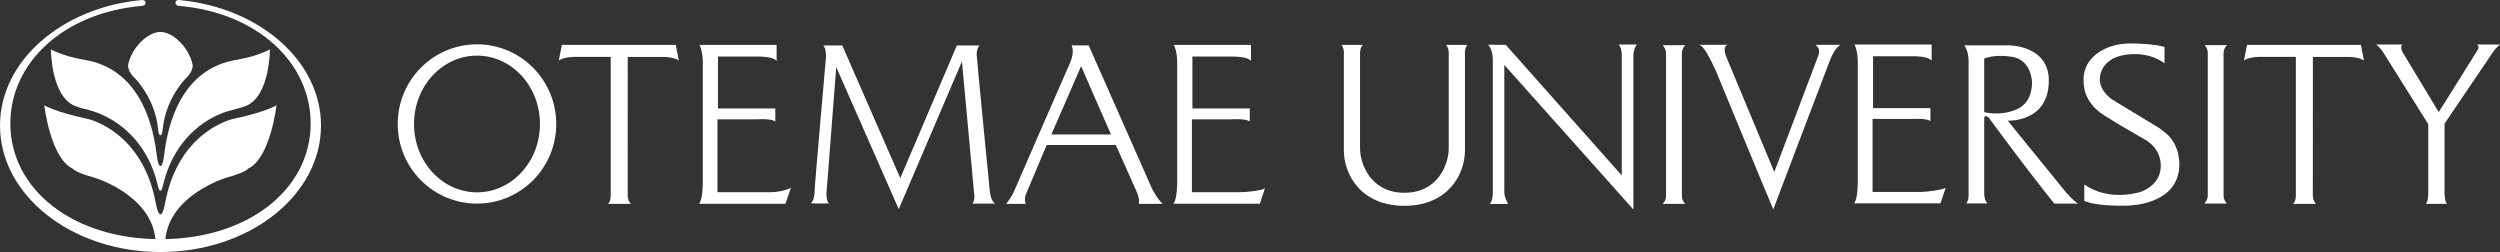 <?xml version="1.0" encoding="UTF-8"?><svg id="_レイヤー_2" xmlns="http://www.w3.org/2000/svg" viewBox="0 0 406.7 41"><rect x="0" y="0" width="406.7" height="41" fill="#333333" stroke="none"/><g id="_内容"><path d="m405.67,8.31c-.19.27-7.99,11.8-7.99,11.8v11.29s.01,1.39.41,1.77h-3.43c.42-.6.37-1.77.37-1.77v-11.2l-7.36-11.73s-.37-.66-1.14-1.23h4.23s-.37.56.16,1.36l5.81,9.63c.5-.73,6.42-10.25,6.42-10.25,0,0,.22-.42-.2-.74h3.75s-.65.53-1.03,1.06Z" style="fill:#fff;"/><path d="m323.32,33.09c-.56-.48-.53-1.73-.53-1.73v-12.11c0-.61.62-.29.79-.04,4.85,6.62,9.25,12.26,10.62,13.91h3.85c-.72-.41-1.98-1.86-1.98-1.86l-9.46-11.63s6.79.34,6.69-6.65c-.09-5.72-6.65-5.61-6.65-5.61h-7.09c.73,1.03.69,2.56.69,2.56v21.6c0,.2.04,1.05-.37,1.56h3.45Zm-.53-14.84v-8.72s1.62-.76,4.53-.29c3.14.51,3.24,4,3.24,4,0,0,.29,3.38-2.52,4.56-2.72,1.16-5.25.44-5.25.44Z" style="fill:#fff;"/><path d="m265.72,34.09V9.01c0-1.05.56-1.76.56-1.76h-2.99c.55.4.54,1.76.54,1.76v19.53l-18.87-21.24-2.87-.03c.89,1.05.76,2.66.76,2.66v21.38s.04,1.39-.51,1.87h3.03s-.65-.96-.65-1.95V10.56l21,23.52Z" style="fill:#fff;"/><path d="m354.39,25.25c-.44-2.32-1.84-3.48-2.42-3.87-.48-.42-.84-.63-.84-.63l-7.44-4.51s-2.51-1.56-2.03-3.92c0,0,.18-2.56,3.59-3.31.41-.1,3.93-.86,6.87,1.28v-2.66s-1.76-.56-5.64-.56-7.53,2.21-7.53,5.81c0,.68.07,1.28.18,1.82.35,1.29,1.19,2.82,3.18,4.07.92.58,1.67,1.05,2.29,1.42l4.42,2.56s2.5,1.26,2.5,4.23c0,3.18-3.18,4.2-3.18,4.2,0,0-5.09,1.78-9.27-1.18v2.67s1.45.88,6.85.79c.25-.01,8.62.01,8.62-6.78,0-.5-.06-.97-.16-1.42Z" style="fill:#fff;"/><path d="m288.64,27.99s7.19-19.01,7.19-19.01c0,0,.22-.74,0-1.11-.23-.39-.49-.58-.49-.58h4.05s-.38.3-.53.46c-.67.72-1.05,1.82-1.18,2.11-.14.29-9.2,24.2-9.2,24.2-.26-.52-9.33-22.5-9.33-22.5,0,0-1.36-3.04-2.02-3.7,0,0-.35-.49-.75-.57h4.65c-.31.13-.37.35-.37.35-.2.58,0,1.22.19,1.65l7.79,18.69Z" style="fill:#fff;"/><path d="m228.47,33.48c7.07,0,9.85-5.09,9.85-9.02v-15.58s-.11-.94.36-1.57h-3.45c.52.45.45,1.52.45,1.52v15.3c0,2.56-1.74,7.23-7.21,7.23s-7.22-4.67-7.22-7.23v-15.3s-.07-1.07.46-1.52h-3.46c.48.63.37,1.57.37,1.57v15.58c0,3.92,2.77,9.02,9.85,9.02Z" style="fill:#fff;"/><path d="m271.04,31.85c0,.84-.57,1.32-.57,1.32h3.69s-.55-.48-.55-1.32V8.67c0-.83.56-1.32.56-1.32h-3.69s.55.54.55,1.32v23.19Z" style="fill:#fff;"/><path d="m359.16,31.79c0,.83-.57,1.32-.57,1.32h3.69s-.55-.49-.55-1.32V8.65c0-.83.57-1.31.57-1.31h-3.69s.55.42.55,1.31v23.14Z" style="fill:#fff;"/><path d="m116.8,9.2v8.44h.02s9.3,0,9.31,0v2.13c-.62-.52-2.93-.36-2.93-.36h-6.48v11.86h8.41c1.39,0,2.61-.26,3.55-.72,0,0-.77,2.17-.9,2.6h-14.06s0,0,0,0c.63-.66.61-3.41.61-3.41V9.97s0-1.63-.54-2.66h0s12.55,0,12.55,0v2.6c-.61-.75-2.91-.71-2.91-.71h-6.63Z" style="fill:#fff;"/><path d="m193.98,9.2v8.44h.02s9.3,0,9.31,0v2.13c-.62-.52-2.93-.36-2.93-.36h-6.48v11.86h7.9c.84,0,3.6-.27,3.98-.66,0,0-.7,2.1-.83,2.53h-14.07s0,0,0,0c.63-.66.62-3.41.62-3.41V9.97s0-1.63-.54-2.66h0s12.55,0,12.55,0v2.6c-.61-.75-2.9-.71-2.9-.71h-6.64Z" style="fill:#fff;"/><path d="m109.93,7.3l.5,2.53c-1.02-.64-2.77-.57-2.77-.57h-5.54c0,.44-.01,22.5-.01,22.5,0,.94.53,1.4.53,1.4h-3.75s.46-.25.46-1.4V9.25h-5.66s-1.76-.06-2.78.57l.5-2.52h18.53Z" style="fill:#fff;"/><path d="m384.07,7.3l.5,2.53c-1.02-.64-2.77-.57-2.77-.57h-5.54c0,.44-.01,22.5-.01,22.5,0,.94.52,1.4.52,1.4h-3.75s.47-.25.47-1.4V9.25h-5.67s-1.76-.06-2.77.57l.5-2.52h18.53Z" style="fill:#fff;"/><path d="m131.93,33.09s.55-.61.57-1.69c.02-1.28,1.88-22.17,1.88-22.17,0,0,.02-1.43-.45-1.83h3.09l9.44,21.57,9.2-21.57h3.7s-.52.46-.47,1.56c.04.9,2.15,22.32,2.15,22.32,0,0,.17,1.42.82,1.84.01,0-3.65,0-3.65,0,0,0,.43-.53.27-1.55,0-.02-1.99-21.57-1.99-21.57l-10.28,24.02-10.17-23.11-1.6,20.68s0,1.05.39,1.5c.01.02-2.9,0-2.9,0Z" style="fill:#fff;"/><path d="m77.6,7.21c-7.12,0-12.9,5.8-12.9,12.96s5.77,12.95,12.9,12.95,12.89-5.8,12.89-12.95-5.77-12.96-12.89-12.96Zm0,24.08c-5.66,0-10.25-4.98-10.25-11.12s4.59-11.12,10.25-11.12,10.24,4.97,10.24,11.12-4.59,11.12-10.24,11.12Z" style="fill:#fff;"/><path d="m189.15,33.17c-.86-.74-1.74-2.48-1.74-2.48l-10.3-23.3s-2.79,0-2.79,0c.58,1.15-.29,2.94-.29,2.94,0,0-8.32,19.01-8.93,20.48-.62,1.48-1.42,2.35-1.42,2.35h3.18s-.31-.74.08-1.66l3.34-7.91h11.24c1.71,3.85,3.18,7.14,3.39,7.59.51,1.09.37,1.99.37,1.99h3.9Zm-18.11-11.3l4.84-11.12s2.55,5.94,4.86,11.12h-9.7Z" style="fill:#fff;"/><path d="m304.71,9.15v8.44h.02s9.31,0,9.31,0v2.12c-.62-.51-2.93-.36-2.93-.36h-6.48v11.87h7.91c.83,0,3.45-.32,3.98-.67,0,0-.7,2.11-.84,2.53h-14.07s0,0,0,0c.63-.66.61-3.4.61-3.4V9.91s0-1.62-.53-2.66h0s12.55,0,12.55,0v2.61c-.61-.75-2.91-.71-2.91-.71h-6.64Z" style="fill:#fff;"/><path d="m26.1,22.01c-.34,0-.39-1.09-.39-1.09-.51-4.89-3.62-8.04-3.62-8.04-1.47-1.33-1.24-2.37-1.24-2.37.65-2.98,3.33-5.32,5.24-5.32s4.59,2.34,5.24,5.32c0,0,.24,1.04-1.23,2.37,0,0-3.11,3.15-3.62,8.04,0,0-.05,1.09-.39,1.09Z" style="fill:#fff;"/><path d="m26.11,41c14.42,0,26.11-9.21,26.11-20.57C52.22,9.92,42.2,1.25,29.27.02c0,0-.68-.14-.72.4-.04.54.63.54.63.54,12.73,1.13,21.36,9.27,21.36,19.14,0,10.65-10.11,18.81-24.44,18.81S1.68,30.74,1.68,20.09C1.68,10.23,10.31,2.09,23.03.96c0,0,.68,0,.64-.54-.04-.54-.72-.4-.72-.4C10.02,1.25,0,9.92,0,20.43c0,11.36,11.69,20.57,26.11,20.57Z" style="fill:#fff;"/><path d="m25.29,38.97c-.66-7.3-9.9-10.06-9.9-10.06-3.27-.9-3.55-1.47-3.55-1.47-3.66-1.73-4.63-10.31-4.63-10.31,0,0,1.7,1.08,7.04,2.21,0,0,9,1.88,11.13,13.91,0,0,.31,1.64.72,1.64s.72-1.64.72-1.64c2.13-12.03,11.12-13.91,11.12-13.91,5.33-1.13,7.04-2.21,7.04-2.21,0,0-.97,8.58-4.63,10.31,0,0-.27.57-3.55,1.47,0,0-9.23,2.77-9.9,10.06" style="fill:#fff;"/><path d="m26.1,27.02c-.44,0-.62-1.96-.62-1.96-1.77-13.86-9.97-15.02-12.04-15.38-3.23-.57-5.16-1.64-5.16-1.64,0,0,0,7.62,3.93,9.2,1.17.47,1.42.38,2.94.86,2.29.74,8.54,3.46,10.55,12.19,0,0,.14.73.39.73s.39-.73.39-.73c2.01-8.73,8.24-11.51,10.55-12.19,1.34-.4,1.97-.48,2.95-.86,3.94-1.55,3.93-9.2,3.93-9.2,0,0-1.93,1.07-5.15,1.64-2.07.36-10.27,1.52-12.04,15.38,0,0-.18,1.96-.62,1.96Z" style="fill:#fff;"/></g></svg>